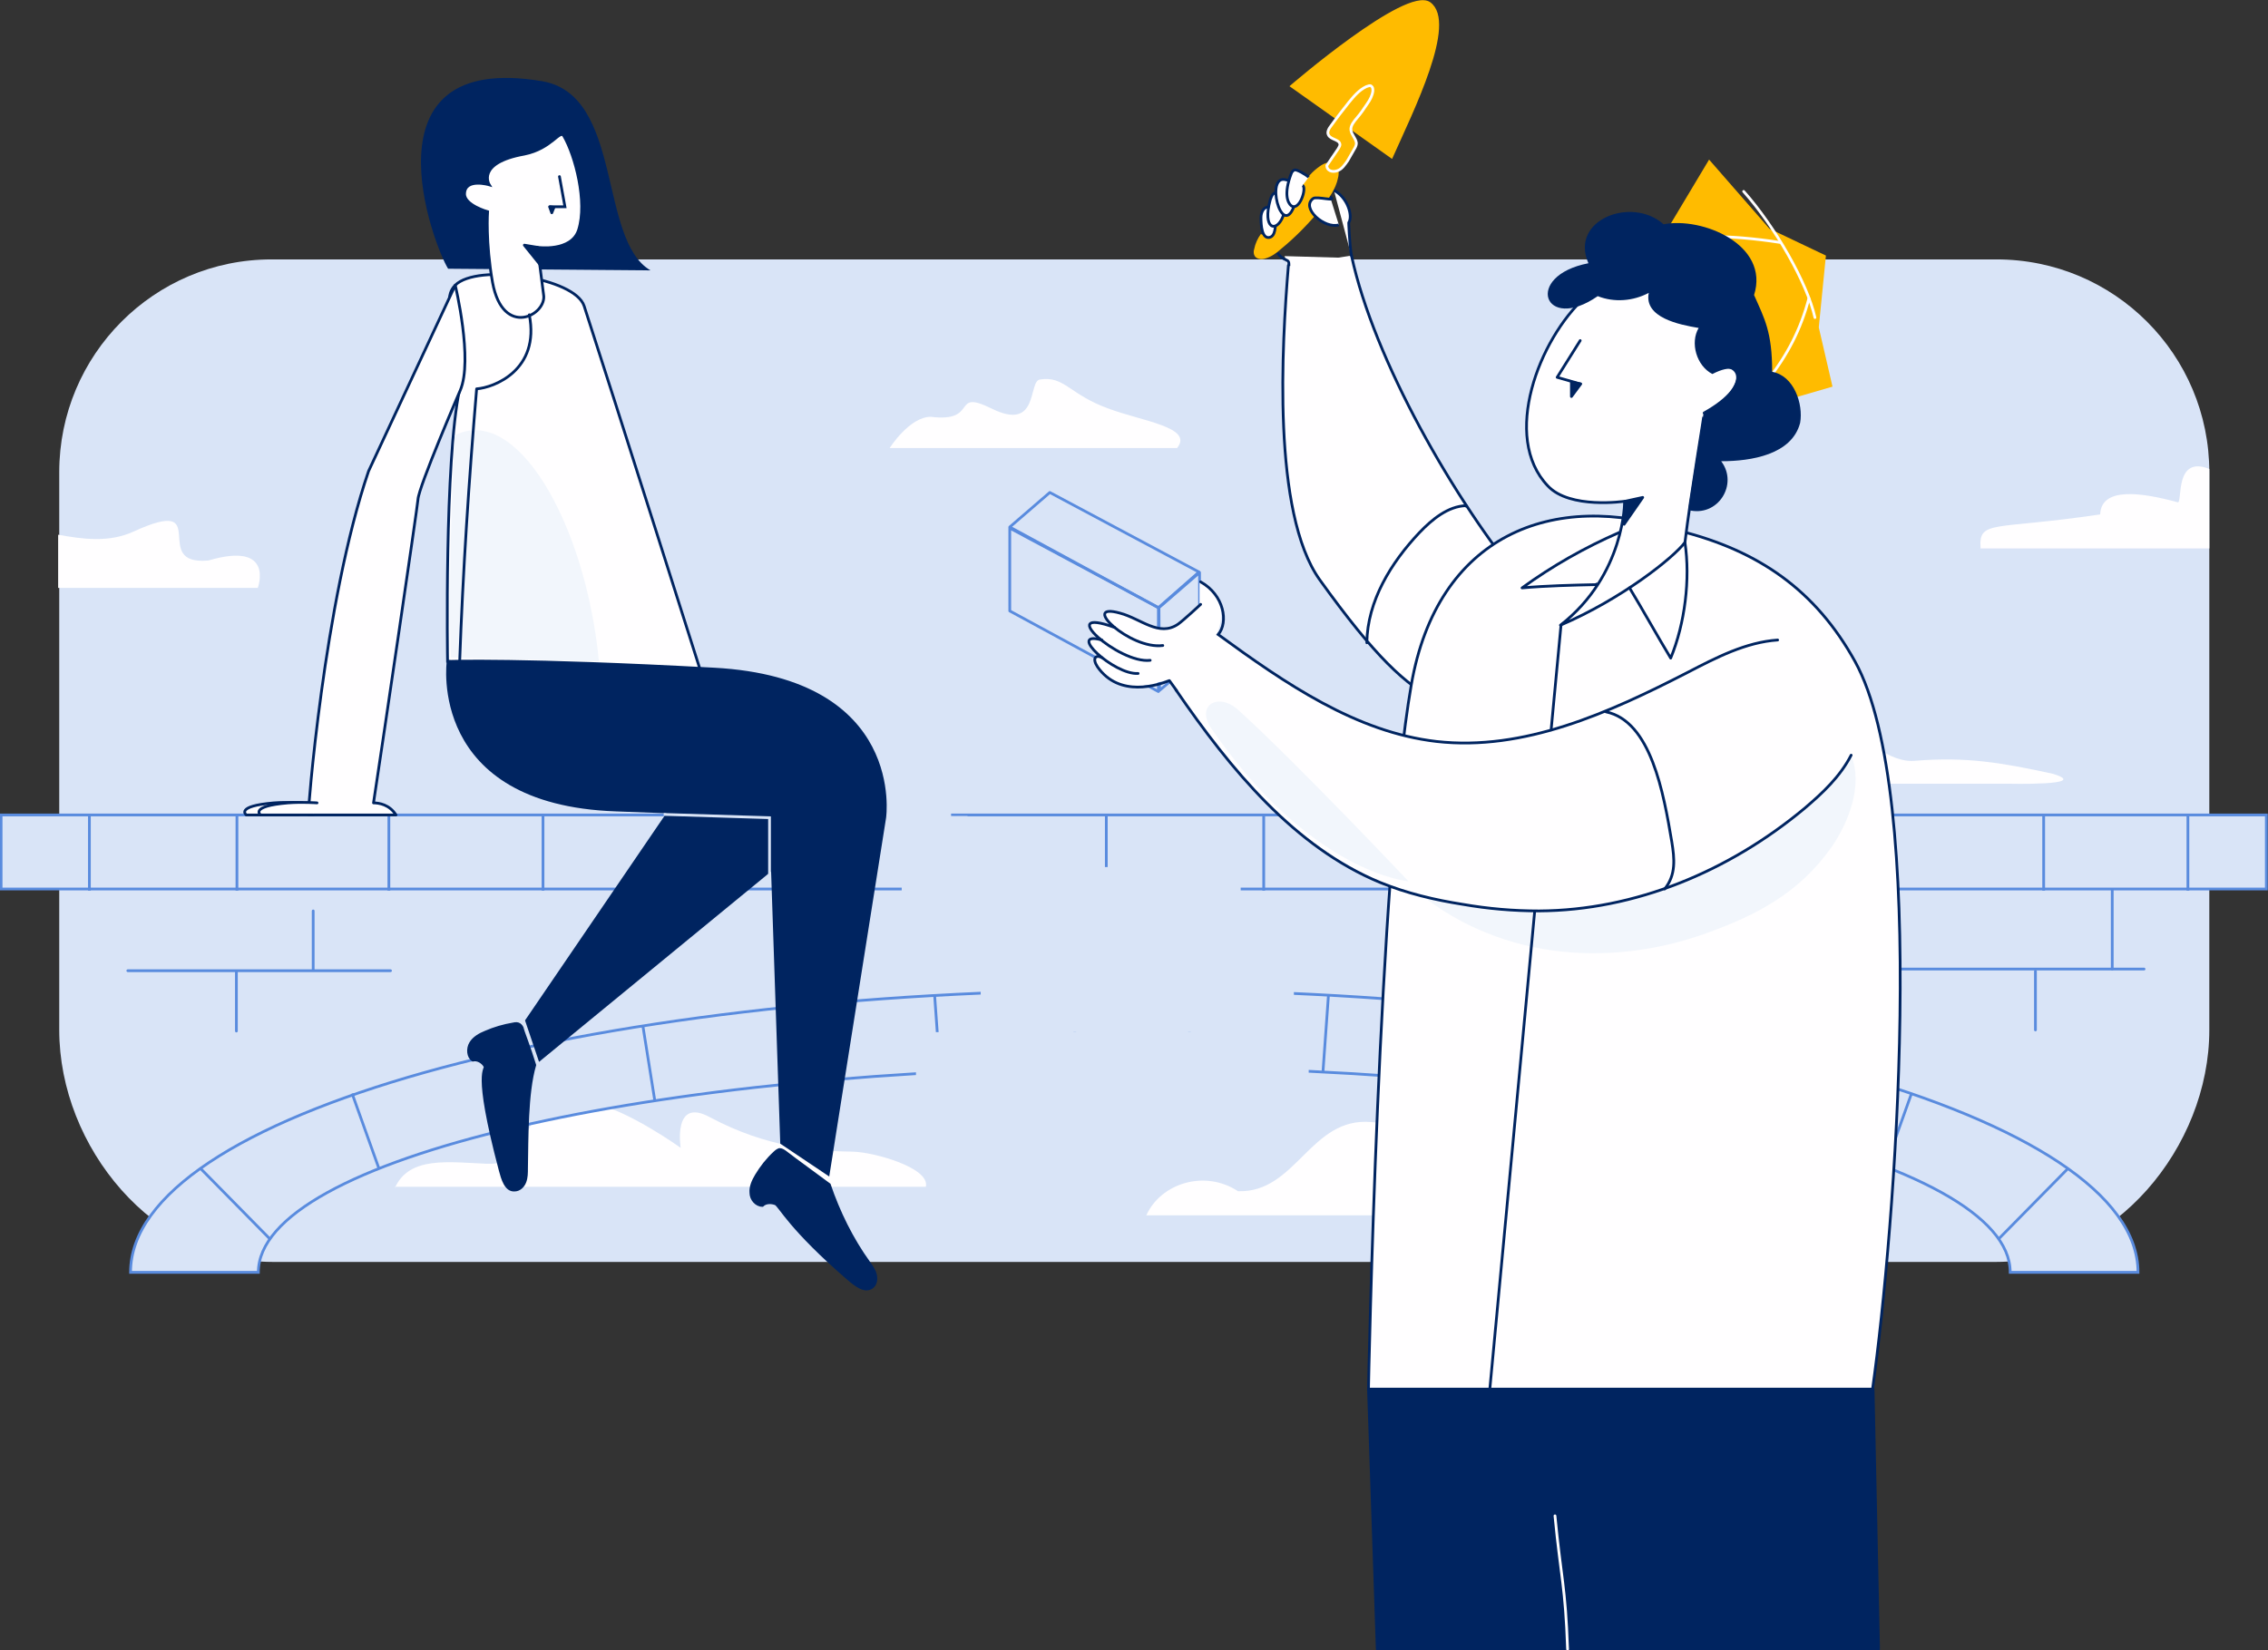 <?xml version="1.0" encoding="utf-8"?>
<!-- Generator: Adobe Illustrator 27.3.1, SVG Export Plug-In . SVG Version: 6.00 Build 0)  -->
<svg version="1.1" id="Layer_1" xmlns="http://www.w3.org/2000/svg" xmlns:xlink="http://www.w3.org/1999/xlink" x="0px" y="0px"
	 viewBox="0 0 413.5 300.9" style="enable-background:new 0 0 413.5 300.9;" xml:space="preserve">
<rect x="0" y="0" width="413.5" height="300.9" fill="#333333" stroke="none"/>
<style type="text/css">
	.st0{fill:#D9E4F7;}
	.st1{fill:#FFFEFF;}
	.st2{fill:#D9E4F7;stroke:#598BDE;stroke-width:0.5;stroke-miterlimit:10;}
	.st3{fill:none;stroke:#598BDE;stroke-width:0.5;stroke-miterlimit:10;}
	.st4{opacity:0.988;fill:#FFFEFF;enable-background:new    ;}
	.st5{fill:none;stroke:#598BDE;stroke-width:0.5;stroke-linecap:round;stroke-linejoin:round;stroke-miterlimit:10;}
	.st6{fill:none;stroke:#002460;stroke-width:0.5;stroke-linecap:round;stroke-linejoin:round;stroke-miterlimit:10;}
	.st7{fill:#FFBB00;}
	.st8{fill:none;stroke:#FFBB00;stroke-width:0.5;stroke-miterlimit:10;}
	.st9{fill:#FFBB00;stroke:#FFBB00;stroke-width:0.5;stroke-miterlimit:10;}
	.st10{fill:#FFBB00;stroke:#FFFEFF;stroke-width:0.5;stroke-miterlimit:10;}
	.st11{fill:#FFFEFF;stroke:#002460;stroke-width:0.5;stroke-linecap:round;stroke-linejoin:round;stroke-miterlimit:10;}
	.st12{fill:none;stroke:#FFFEFF;stroke-width:0.5;stroke-linecap:round;stroke-linejoin:round;stroke-miterlimit:10;}
	.st13{fill:#002460;stroke:#002460;stroke-width:0.5;stroke-linecap:round;stroke-linejoin:round;stroke-miterlimit:10;}
	.st14{fill:#002460;}
	.st15{fill:#F2F6FC;}
	.st16{fill:none;stroke:#002460;stroke-width:0.5;stroke-linecap:round;stroke-miterlimit:10;}
	.st17{fill:none;stroke:#002460;stroke-width:0.5;stroke-linejoin:round;stroke-miterlimit:10;}
	.st18{fill:#FFFEFF;stroke:#002460;stroke-width:0.5;stroke-linecap:round;stroke-miterlimit:10;}
	.st19{fill:#FFFEFF;stroke:#002460;stroke-width:0.5;stroke-miterlimit:10;}
	.st20{fill:#002460;stroke:#002460;stroke-width:0.5;stroke-miterlimit:10;}
	.st21{fill:none;stroke:#D9E4F7;stroke-width:0.5;stroke-miterlimit:10;}
	.st22{fill:#002460;stroke:#002460;stroke-width:0.5;stroke-linecap:round;stroke-linejoin:round;}
</style>
<g>
	<g>
		<path class="st0" d="M364,47.3H49.5c-21.4,0-38.7,17.4-38.7,38.8v101.7c0,21.4,17.3,42.3,38.8,42.3H364
			c21.4,0,38.8-20.9,38.8-42.3V86.1C402.8,64.7,385.5,47.3,364,47.3z"/>
		<path class="st1" d="M72,216.6c2.6-5.8,9.7-4.7,16.7-4.4c10.6,0.5,3.7-13.9,19.2-11.1c6.5,1.2,16.2,8.2,16.2,8.2s-1.5-9.3,5.3-5.6
			c10.5,5.6,19.4,6.2,26.2,6.3c3.7,0.1,14,2.9,13.2,6.4H72V216.6z"/>
		<path class="st2" d="M413.2,148.6H0.2v13.5h413V148.6z"/>
		<path class="st2" d="M47.1,232c0-20.6,71.5-37.4,159.7-37.4s159.7,16.7,159.7,37.4h23.3c0-28.4-81.9-51.5-183-51.5
			s-183,23-183,51.5H47.1z"/>
		<path class="st3" d="M195.9,180.7l0.1,14"/>
		<path class="st3" d="M170.4,181.5l1,14"/>
		<path class="st3" d="M142.7,183.7l1.6,13.9"/>
		<path class="st3" d="M117.2,187l2.2,13.8"/>
		<path class="st3" d="M89.7,192.5l3.8,13.5"/>
		<path class="st3" d="M64.2,199.4l4.9,13.7"/>
		<path class="st3" d="M36.6,213.1l12.6,12.8"/>
		<path class="st3" d="M216.9,180.7l-0.1,14"/>
		<path class="st3" d="M242.2,181.5l-1,14"/>
		<path class="st3" d="M270.1,183.7l-1.6,13.9"/>
		<path class="st3" d="M295.5,187l-2.3,13.8"/>
		<path class="st3" d="M323.1,192.5l-3.8,13.5"/>
		<path class="st3" d="M348.5,199.4l-4.9,13.7"/>
		<path class="st3" d="M377,213.1l-12.6,12.8"/>
		<path class="st3" d="M398.9,148.7v13.7"/>
		<path class="st3" d="M372.6,148.7v13.7"/>
		<path class="st3" d="M344.4,148.7v13.7"/>
		<path class="st3" d="M230.4,148.7v13.7"/>
		<path class="st3" d="M201.7,148.7v13.7"/>
		<path class="st3" d="M174.2,148.7v13.7"/>
		<path class="st3" d="M99,148.7v13.7"/>
		<path class="st3" d="M70.9,148.7v13.7"/>
		<path class="st3" d="M43.2,148.7v13.7"/>
		<path class="st3" d="M16.3,148.7v13.7"/>
		<path class="st1" d="M335.5,132.9c4.9,1.2,8.6,6.4,13.9,5.8c9-0.7,15.3,0.3,24.9,2.4c7.2,2.2-8.4,1.8-8.4,1.8h-30.7"/>
		<path class="st1" d="M255.4,221.6h-46.4c2.6-5.8,10.6-8.4,16.7-4.4c10.6,0.4,13.2-13.6,24.3-12.6c1.9,0.1,3.6,0.5,5.3,1.2"/>
		<path class="st4" d="M38,102.2c-10.9,1,1.1-12-13.6-5.3c-4.5,2.1-9.4,1.4-13.8,0.6v9.7H47C47,107.2,50.2,98.6,38,102.2z"/>
		<path class="st4" d="M214.6,81.7h-52.4c0,0,3.6-5.7,7.5-5.7c8.9,1.1,3.6-5.2,11.1-1.5c8.7,4.3,6.6-5,8.8-5.3
			c4.5-0.7,5.3,2.7,12.5,5.3C208.2,76.8,217.7,77.9,214.6,81.7z"/>
		<path class="st1" d="M402.8,85.5c-6.3-2.5-4.9,5.8-5.7,6.1c-6.6-1.8-14-2.9-14.2,2.2c-19.5,2.9-22.2,0.9-21.8,6.2h41.7V85.5z"/>
		<path class="st0" d="M176.4,148.8h-12v20.4h12V148.8z"/>
		<path class="st0" d="M173.4,147.9h-13.8v6.5h13.8V147.9z"/>
		<path class="st0" d="M226.2,158.1h-57.1v11.2h57.1V158.1z"/>
		<path class="st0" d="M235.9,177h-57.1v11.2h57.1V177z"/>
		<path class="st0" d="M238.6,188.2h-71.6V202h71.6V188.2z"/>
		<path class="st5" d="M71.2,177H23.3"/>
		<path class="st5" d="M57.1,176.9v-10.8"/>
		<path class="st5" d="M43.1,188v-10.8"/>
		<path class="st5" d="M390.9,176.7h-46.3"/>
		<path class="st5" d="M385.1,176.7v-14.5"/>
		<path class="st5" d="M371.1,187.8v-10.7"/>
		<path class="st1" d="M234.2,46.7l0.9,2.7l9.6-2.4L234.2,46.7z"/>
		<path class="st1" d="M234.9,48.4c-1.2,14.5-3,45.1,5.7,57.3c10.2,14.2,15.6,19.1,21.5,22.2c8.8,4.6,20.5-15.6,15.4-21.8
			c-12.3-14.9-27-40.4-31.1-59.5"/>
		<path class="st6" d="M234.9,48.4c-1.2,14.5-3,45.1,5.7,57.3c10.2,14.2,15.6,19.1,21.5,22.2c8.8,4.6,20.5-15.6,15.4-21.8
			c-12.3-14.9-27-40.4-31.1-59.5"/>
		<path class="st7" d="M237.7,33.9c0.8-1.4,1.8-2.5,3.1-3.4c0.7-0.5,1.7-0.9,2.4-0.4s0.7,1.5,0.5,2.3c-0.4,2-1.7,3.7-2.9,5.3
			c-2.2,2.7-4.7,5.3-7.4,7.5c-0.8,0.7-1.7,1.4-2.8,1.7c-0.6,0.2-1.5,0.1-1.7-0.5c-0.1-0.3-0.1-0.6,0-0.9c0.2-1,0.6-1.9,1.2-2.7"/>
		<path class="st8" d="M237.7,33.9c0.8-1.4,1.8-2.5,3.1-3.4c0.7-0.5,1.7-0.9,2.4-0.4s0.7,1.5,0.5,2.3c-0.4,2-1.7,3.7-2.9,5.3
			c-2.2,2.7-4.7,5.3-7.4,7.5c-0.8,0.7-1.7,1.4-2.8,1.7c-0.6,0.2-1.5,0.1-1.7-0.5c-0.1-0.3-0.1-0.6,0-0.9c0.2-1,0.6-1.9,1.2-2.7"/>
		<path class="st9" d="M253.7,28.6l-18.2-12.9c0,0,20.9-18,25.1-15.1C265.5,4.1,257.4,20.3,253.7,28.6z"/>
		<path class="st10" d="M241.9,30.2c0.7-1,1.4-2.1,2.1-3.1c0.1-0.2,0.3-0.5,0.3-0.7c0-1-1.7-0.9-2.1-1.8c-0.3-0.5,0.1-1.2,0.5-1.7
			c1-1.4,2.1-2.8,3.2-4.2c0.9-1.1,1.9-2.3,3.2-2.9c0.3-0.1,0.7-0.3,0.9-0.1c0.3,0.2,0.3,0.5,0.3,0.9c-0.1,0.8-0.5,1.6-1,2.3
			c-0.6,0.9-1.2,1.8-1.9,2.6c-0.5,0.6-1.2,1.4-1.1,2.2c0.1,0.9,0.9,1.5,1,2.4c0,0.4-0.2,0.8-0.4,1.1c-0.4,0.7-0.8,1.4-1.2,2.1
			c-0.5,0.7-1,1.5-1.8,1.8C242.9,31.5,241.9,31.1,241.9,30.2z"/>
		<path class="st11" d="M306.2,96.8c14.4,3.6,24.8,10.8,32,23.8c13.5,24.4,7.3,103.7,3.2,132.7h-91.9c0,0,1.8-93.8,7.8-128.4
			C262,97.7,283,89.1,306.2,96.8z"/>
		<path class="st7" d="M303.1,43.3l8.5-14.2l11,12.6l10.3,4.9l-1.3,13.1l2.5,10.8l-9.3,2.7"/>
		<path class="st12" d="M317.9,34.9c5.7,6.4,11.6,16.7,13,23"/>
		<path class="st12" d="M324.5,44.2c-4.5-0.7-8.9-1.1-13.7-1.1"/>
		<path class="st12" d="M329.8,54.4c-1.5,5.7-3.9,10.3-7.5,14.9"/>
		<path class="st11" d="M307.2,98.9c-2.1,2.8-11.5,10.3-22.7,15.1c11.8-9.2,11.7-22.6,11.7-22.6s-10,1.5-14-2.8
			c-8.5-8.9-1.6-26.8,6.8-34.4c9.6-8.7,26.4,1.3,23,13.4c4.5-2.7,8.6,2.2-1.3,7.7C310.8,75.3,308.2,90.5,307.2,98.9z"/>
		<path class="st13" d="M299.5,90.7l-3.2,0.7l-0.2,4.2L299.5,90.7z"/>
		<path class="st14" d="M312.2,68.2c-2.9-1.5-4.1-5.7-2.5-8.4c-3.6-0.6-10-1.9-9.1-6.4c-2.8,1.5-6.3,1.8-9.3,0.6
			c-9.8,6.8-13.6-3.7-1.7-6c-3.5-7.9,7.9-12.3,13.7-7.1c7-1.4,19.4,3.7,16.5,12.9c1.9,4.3,3.3,6.7,3.3,14c4,0.7,5.7,5.9,5.1,9.3
			c-1.5,5.8-8.9,7-14.4,7c3.2,4.2-0.6,10.3-6,8.9c0.9-6,2.8-17.7,2.8-17.7C317.1,72.5,319.4,64.5,312.2,68.2z"/>
		<path class="st1" d="M288.1,62.1l-4.2,6.7l4.2,1.2"/>
		<path class="st6" d="M288.1,62.1l-4.2,6.7l4.2,1.2"/>
		<path class="st13" d="M288.2,70l-1.7,2.3v-2.6L288.2,70z"/>
		<path class="st13" d="M341.5,253.3h-92l1.6,47.4h91.4L341.5,253.3z"/>
		<path class="st12" d="M285.8,300.7c-0.4-11.5-1.2-12.9-2.3-24.3"/>
		<path class="st15" d="M334.5,133.9c-1.3,5-4.5,9.3-8.3,12.7s-8.5,5.8-13.2,7.8c-17,7.2-36.3,9-54.3,5.1c-0.7-0.2-1.6-0.2-2,0.4
			c-0.3,0.6,0.2,1.4,0.8,1.9c7.1,6.3,16.2,10.2,25.5,11.5c9.4,1.3,19.1,0.1,28-3.1c9.5-3.4,17.1-7.5,22.9-15.7
			c3.2-4.6,5.8-11.5,3.6-16.7C336.6,136,336.1,133.4,334.5,133.9z"/>
		<path class="st5" d="M218.7,119.7l-7.3,6.2l-0.1-15.1l7.4-6.4L218.7,119.7L218.7,119.7z"/>
		<path class="st5" d="M211.2,110.8l-27.1-14.7l7.3-6.3l27.2,14.5L211.2,110.8z"/>
		<path class="st5" d="M211.2,126.1l-27.1-14.7V96.3l27.1,14.5V126.1z"/>
		<path class="st1" d="M222.1,115.6c12.2,8.9,25.1,17.8,39.8,19.5c15.9,1.8,31.4-5.2,45.8-12.6c5.2-2.7,10.6-5.5,16.4-5.9
			c5.8-0.3,12.2,2.5,14.5,8.2c1.6,4.1,0.8,8.9-1.2,12.8c-2,3.9-5.2,6.9-8.5,9.7C315,158.8,298,165.9,280.5,166
			c-4.7,0-9.3-0.4-13.9-1.2c-5.1-0.8-10.2-2-15.1-4c-15.5-6.4-27.2-20.5-37.2-35.1C216.9,122.2,219.2,118.7,222.1,115.6z"/>
		<path class="st16" d="M337.5,137.7c-2,3.9-5.2,6.9-8.5,9.7c-13.8,11.5-30.9,18.6-48.4,18.7c-4.7,0-9.3-0.4-13.9-1.2
			c-5.1-0.8-10.2-2-15.1-4c-15.5-6.4-27.2-20.5-37.2-35.1"/>
		<path class="st1" d="M212.9,123.9c0,0-3.8,1.4-6.1,1.2c-2.2-0.2-6.6-0.5-7.2-5.2c0-0.3,1.3,0,1.3,0s-2.8-2.2-2.4-3.1
			c0.2-0.5,2.3-0.2,2.3-0.2s-2.5-2.1-2-2.8c0.6-0.9,4.3,0.7,4.3,0.7s-1.9-2-1.7-2.8c0.2-0.5,1.3-0.7,9.1,2.5
			c1.7,0.7,4.3-0.5,4.3-0.5l3.9-3.5V106c6.2,3.4,3.2,9.5,3.2,9.5l-2.2,5.8l-5.1,4.4L212.9,123.9z"/>
		<path class="st6" d="M218.9,110.2c0,0-3,2.8-4.1,3.6c-3.5,2.4-6.8-1-10.6-2c-7.5-2.1,1.8,6.7,7.8,5.9"/>
		<path class="st6" d="M203.2,114.4c-11.1-4,0.8,6.7,6.5,6"/>
		<path class="st6" d="M200.9,116.7c-6.6-1.8,2.2,6.4,6.6,6.1"/>
		<path class="st6" d="M200.9,119.9c-1.2-0.6-1.8,0.2-0.8,1.7c4,5.7,11.1,3.3,13.1,2.5l1.3,1.8"/>
		<path class="st16" d="M218.9,106.1c4.3,2.4,5.1,7.4,3.2,9.6c12.2,8.9,25.1,17.8,39.8,19.5c15.9,1.8,31.4-5.2,45.8-12.6
			c5.2-2.7,10.6-5.5,16.4-5.9"/>
		<path class="st11" d="M231.4,43.3c1.2-0.2,1.1-2.1,1.2-3.2c0.1-0.9-0.2-2.1-1.2-2.3s-1.5,0.9-1.5,1.9
			C229.9,41.2,230.1,43.5,231.4,43.3z"/>
		<path class="st11" d="M233.9,39.5c0.7-1.6-1.2-6.6-2.3-3.1C230.1,41.8,232.7,42.5,233.9,39.5z"/>
		<path class="st15" d="M256.8,160.7c0,0-17.7-1.4-35.9-27.8c-3-4.3,1.2-6.7,4.8-3.5C236.2,138.9,256.8,160.7,256.8,160.7z"/>
		<path class="st11" d="M235.9,37.7c0-1.7,1.1-4.6-1.4-4.9C230.6,31.6,233.6,43.5,235.9,37.7z"/>
		<path class="st1" d="M238.6,32.3c-0.3-0.3-2.2-1.5-2.6-1.3c-0.3,0.1-0.5,0.4-0.6,0.7c-1.4,3.7-0.6,5.3,0,5.8
			c1.5,1.1,2.9-3.2,2.1-3.7"/>
		<path class="st17" d="M238.6,32.3c-0.3-0.3-2.2-1.5-2.6-1.3c-0.3,0.1-0.5,0.4-0.6,0.7c-1.4,3.7-0.6,5.3,0,5.8
			c1.5,1.1,2.9-3.2,2.1-3.7"/>
		<path class="st18" d="M83,52c4-4,21.8-1.4,23.5,3.8c5.3,16.3,22,69,22,69l-46.9-4.2c0,0-0.6-36.8,2.2-49.6
			C86,61.7,79.5,55.5,83,52z"/>
		<path class="st14" d="M81.7,49c-2.6-4.1-16.2-39.8,17.1-34.2c14.9,2.5,10.2,28.9,19.8,34.5L81.7,49z"/>
		<path class="st19" d="M98,45.1c0,0,6.2,0.9,7.5-3.2c1.6-5.1-0.6-13.5-2.7-17.1c-0.7-1.3-2.2,2.3-7.2,3.3c-8.9,1.6-6.4,5.6-6.4,5.6
			s-4.4-1.3-4.5,1.6c-0.1,2.1,4.2,3.3,4.2,3.3s-0.4,5.5,0.9,12.9c1.9,10.3,10,5.9,9.3,2.2L98,45.1z"/>
		<path class="st1" d="M102,32.2l1,5.5h-2.7"/>
		<path class="st16" d="M102,32.2l1,5.5h-2.7"/>
		<path class="st20" d="M123,146.5l-27,39.6l2.4,7.1l47.4-38.9l-0.8-8.7L123,146.5z"/>
		<path class="st20" d="M81.7,120.6c0,0-3.6,25.9,30.6,27.1c38.8,1.4,28.2,1.2,28.2,1.2l2,59.5l8.5,5.7l10.3-65
			c0,0,3.7-25.2-31.1-27.1C95.2,120.1,81.7,120.6,81.7,120.6z"/>
		<path class="st21" d="M121,148.5l19.3,0.6v11.2"/>
		<path class="st22" d="M100.2,37.7l0.4,1.1l0.4-1L100.2,37.7z"/>
		<path class="st22" d="M98,45.1l-2.4-0.4l2.9,3.6L98,45.1z"/>
		<path class="st20" d="M151.2,216c1.7,5,4.1,9.9,7.2,14.2c0.5,0.7,1,1.4,1.2,2.2s0.1,1.8-0.6,2.3c-1.3,1-3-0.4-4.2-1.4
			c-10.8-9.3-12.6-13.4-13.4-13.8c-0.8-0.3-1.8-0.3-2.4,0.3c-1.1,0-2.1-1.1-2.1-2.3c-0.1-1.1,0.4-2.2,1-3.2c0.9-1.5,2-2.9,3.3-4.1
			c0.3-0.3,0.6-0.5,0.9-0.6c0.4,0,0.7,0.2,1,0.4C145.7,212,148.4,213.9,151.2,216z"/>
		<path class="st20" d="M97.5,194.2c-1.5,5.1-1.4,13.4-1.5,18.8c0,0.9,0,1.7-0.3,2.5s-1,1.5-1.9,1.5c-1.6,0.1-2.2-2.1-2.6-3.6
			c-5-18.9-2.4-18.2-2.8-19c-0.4-0.7-1.3-1.3-2.2-1.1c-0.9-0.6-1-2.1-0.4-3.1s1.7-1.6,2.7-2c1.6-0.7,3.3-1.2,5.1-1.5
			c0.4-0.1,0.8-0.1,1.1,0.1c0.3,0.2,0.5,0.5,0.6,0.9C95.2,187.7,96.5,190.9,97.5,194.2z"/>
		<path class="st1" d="M54.5,148.6h-9.6c0,0-2.1-1.6,5-2.2c2.7-0.2,5.3,0,5.3,0"/>
		<path class="st6" d="M54.5,148.6h-9.6c0,0-2.1-1.6,5-2.2c2.7-0.2,5.3,0,5.3,0"/>
		<path class="st11" d="M67.2,85.9L83,52c0,0,3.3,13.7,0.9,19.2c0,0-7.6,17.6-7.7,19.9c-0.1,1.4-6.3,43.5-8.1,55.3
			c1,0,2.9,0.3,4.1,2.2h-16C56.1,148.6,59,109.9,67.2,85.9z"/>
		<path class="st1" d="M57.1,148.6h-9.6c0,0-2.1-1.6,5-2.2c2.7-0.2,5.3,0,5.3,0"/>
		<path class="st6" d="M57.1,148.6h-9.6c0,0-2.1-1.6,5-2.2c2.7-0.2,5.3,0,5.3,0"/>
		<path class="st15" d="M109.2,120.6l-27-0.7c0,0-0.7-11.1,0.7-40.5C94,73.6,106.7,95,109.2,120.6z"/>
		<path class="st6" d="M96.5,57.4c2,10.1-6.5,13.3-9.6,13.5c-1.4,16.6-2.5,33.2-3.1,49.9"/>
		<path class="st16" d="M292.8,129.8c8.2,1.7,10.5,14.8,12,23.7c0.5,3.1,0.8,6-1.3,8.6"/>
		<path class="st1" d="M292.4,42.6c-0.4-0.4-0.9-0.9-1.3-1.3L292.4,42.6z"/>
		<path class="st6" d="M292.4,42.6c-0.4-0.4-0.9-0.9-1.3-1.3"/>
		<path class="st1" d="M244.1,41c-2.6,0.8-7-3.1-4.7-4.8c0.6-0.5,4.6,0.7,3.1-0.3"/>
		<path class="st17" d="M244.1,41c-2.6,0.8-7-3.1-4.7-4.8c0.6-0.5,4.6,0.7,3.1-0.3"/>
		<path class="st1" d="M243.2,34.7c2.5,1.3,3.5,4.7,2.7,5.9c0,0,0.1,3.6,0.5,6.1"/>
		<path class="st17" d="M243.2,34.7c2.5,1.3,3.5,4.7,2.7,5.9c0,0,0.1,3.6,0.5,6.1"/>
		<path class="st17" d="M232.9,46.1c0.5,0.7,0.9,1,1.6,1.3c0.1,0.1,0.3,0.1,0.4,0.3c0.1,0.1,0.1,0.6,0.1,0.8"/>
		<path class="st1" d="M249.2,117.2c0.1-7.6,4.4-14.6,9.6-20.1c2.3-2.4,5.2-4.8,8.5-4.9v0.1"/>
		<path class="st6" d="M249.2,117.2c0.1-7.6,4.4-14.6,9.6-20.1c2.3-2.4,5.2-4.8,8.5-4.9v0.1"/>
		<path class="st6" d="M297.1,107.2c2.3,3.8,5.2,9,7.5,12.8c2.6-6.3,3.6-14.4,2.6-21.1c0,0,0,0,0,0.1"/>
		<path class="st6" d="M295.2,97.1c-6.2,2.7-12.2,6.1-17.7,10.1c4.5-0.4,9.1-0.5,13.6-0.6c0,0,0,0,0-0.1"/>
		<path class="st6" d="M279.8,166.2l-8.3,88.4"/>
		<path class="st6" d="M284.6,114l-1.8,19.1"/>
	</g>
</g>
</svg>
